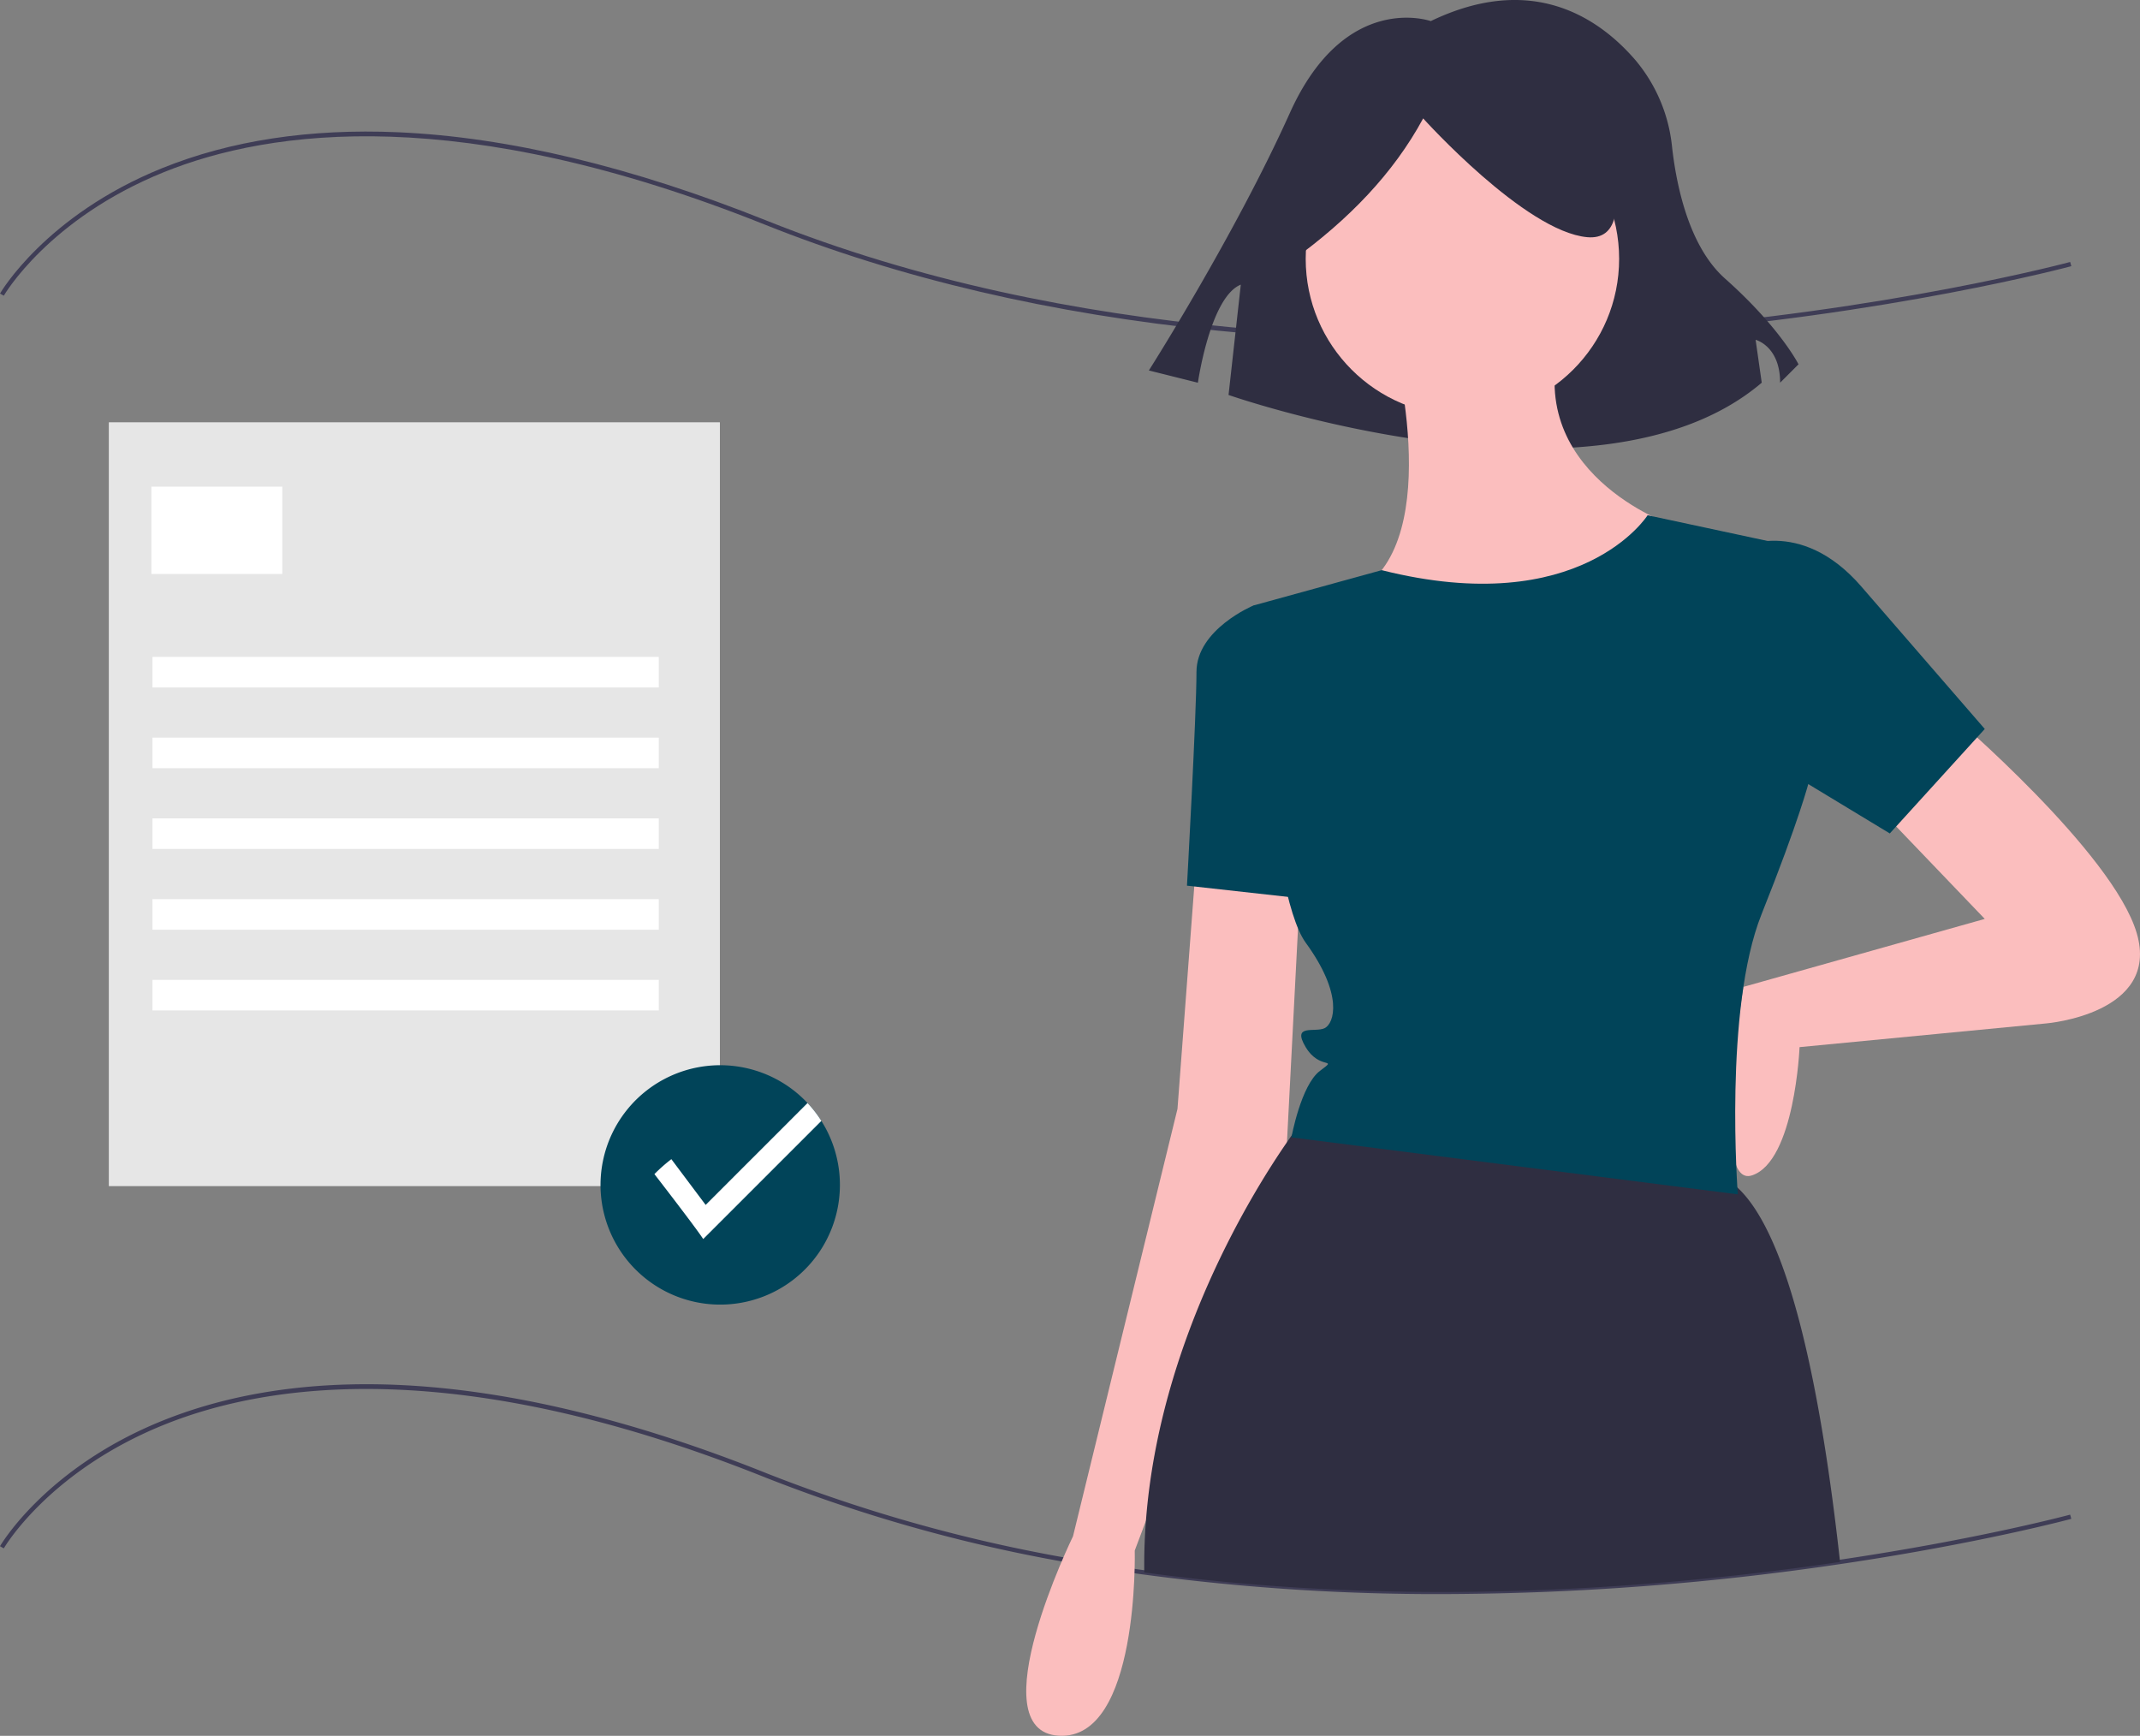 <svg xmlns="http://www.w3.org/2000/svg" width="552" height="447.734" viewBox="0 0 552 447.734"><rect x="0" y="0" width="552" height="447.734" fill="#808080" stroke="none"/><defs><style>.a{fill:#3f3d56;}.b{fill:#2f2e41;}.c{fill:#fbbebe;}.d{fill:#014459;}.e{fill:#e6e6e6;}.f{fill:#fff;}</style></defs><g transform="translate(0 0)"><path class="a" d="M563.72,701.095a565.734,565.734,0,0,1-76.824-5.034c-.831-.106-1.674-.225-2.511-.35-6.25-.889-12.5-1.9-18.583-3.02a401.4,401.4,0,0,1-76.681-21.72c-78.28-31.313-127.5-24.648-155-13.545-29.765,12.018-41.207,31.679-41.32,31.876l-.979-.556c.114-.2,11.7-20.154,41.794-32.33,17.643-7.139,38.11-10.259,60.837-9.276,28.37,1.229,60.362,8.895,95.089,22.785A400.306,400.306,0,0,0,466,691.584c6.065,1.112,12.3,2.126,18.543,3.013.833.124,1.668.242,2.5.348,69.025,9.495,135.613,3.769,179.321-2.706,36.026-5.337,59.211-11.577,59.441-11.639l.295,1.086c-.23.063-23.473,6.319-59.571,11.666a709.821,709.821,0,0,1-102.81,7.742Z" transform="translate(-191.819 -289.916)"/><path class="a" d="M563.8,223.252c-19.845,0-39.165-.928-57.805-2.785C463.158,216.2,423.837,207,389.12,193.111c-78.28-31.313-127.5-24.649-155-13.544-29.765,12.017-41.207,31.679-41.32,31.876l-.979-.556c.114-.2,11.7-20.154,41.794-32.33,17.643-7.139,38.11-10.261,60.837-9.276,28.37,1.228,60.362,8.894,95.089,22.785,78.4,31.362,165.649,32.594,225.032,28.109,64.365-4.863,110.776-17.309,111.237-17.434l.295,1.086c-.462.126-46.956,12.6-111.422,17.469C597.419,222.6,580.423,223.252,563.8,223.252Z" transform="translate(-191.819 -135.17)"/><path class="b" d="M702.806,124.363s-22.132-7.9-36.36,23.713-36.36,66.4-36.36,66.4l12.647,3.162S645.9,195.5,653.8,192.339l-3.162,28.455s94.851,33.2,137.534-3.162l-1.581-11.066s6.323,1.581,6.323,11.066l4.743-4.743s-4.743-9.485-18.97-22.132c-9.338-8.3-12.547-24.093-13.65-33.967a41.1,41.1,0,0,0-9.463-22.384C746.118,123.45,728.89,111.8,702.806,124.363Z" transform="translate(-333.743 -118.919)"/><path class="c" d="M908.989,391.56s41.648,35.523,47.772,56.347-23.274,23.274-23.274,23.274l-63.7,6.125s-1.225,29.4-12.249,33.073-2.238-48.614-2.238-48.614l62.26-17.532-28.173-29.4Z" transform="translate(-405.601 -207.209)"/><path class="c" d="M627.219,445.907l-4.9,64.921L595.371,621.072s-24.5,50.222-3.675,51.447,19.6-47.772,19.6-47.772l39.2-104.119,3.675-71.046Z" transform="translate(-318.594 -224.808)"/><circle class="c" cx="40.423" cy="40.423" r="40.423" transform="translate(336.798 26.336)"/><path class="c" d="M716.446,246.635s14.7,52.672-8.575,66.146,58.8,23.274,80.845-17.149c0,0-39.2-13.474-28.173-49Z" transform="translate(-357.6 -160.277)"/><path class="d" d="M669.125,352.344l-7.35-2.45s-14.7,6.125-14.7,17.149-2.45,55.122-2.45,55.122L677.7,425.84Z" transform="translate(-338.451 -193.716)"/><path class="b" d="M807.8,660.5c-45.219,6.7-111.126,12.108-179.475,2.708-.006-.676-.006-1.334-.006-1.976q0-5.733.439-11.337c3.5-46,27.2-84.353,36.37-97.644.462-.675.889-1.283,1.272-1.824,1.48-2.077,2.342-3.175,2.342-3.175s71.046-1.16,107.793,13.538a15.807,15.807,0,0,1,4.785,3.13C795.022,576.563,803.072,617.611,807.8,660.5Z" transform="translate(-333.171 -257.619)"/><path class="d" d="M851.248,327.2s15.924-8.575,31.848,9.8l31.848,36.748-24.5,26.948L843.9,372.521Z" transform="translate(-402.982 -185.719)"/><path class="b" d="M684.4,194.971c14.31-10.356,25.893-22.285,33.556-36.474,0,0,26.261,29.179,42.31,30.638s1.459-35.015,1.459-35.015l-29.179-7.295-27.72,2.918-21.884,14.59Z" transform="translate(-350.858 -127.956)"/><path class="d" d="M771.657,315.474s-17.142,27.1-68.593,14.164l-29.2,8.041-3.88,1.069s3.675,73.5,13.474,86.97,7.35,20.824,4.9,22.049-8.575-1.225-4.9,4.9,8.575,2.45,3.675,6.125-7.35,17.149-7.35,17.149l115.143,14.7s-3.675-47.772,6.125-72.271,12.249-34.3,12.249-34.3l-7.35-61.246Z" transform="translate(-346.664 -182.57)"/><rect class="e" width="157.617" height="197.021" transform="translate(28.073 108.925)"/><rect class="f" width="33.775" height="22.517" transform="translate(39.049 125.531)"/><rect class="f" width="130.597" height="7.881" transform="translate(39.331 169.438)"/><rect class="f" width="130.597" height="7.881" transform="translate(39.331 190.266)"/><rect class="f" width="130.597" height="7.881" transform="translate(39.331 211.094)"/><rect class="f" width="130.597" height="7.881" transform="translate(39.331 231.922)"/><rect class="f" width="130.597" height="7.881" transform="translate(39.331 252.75)"/><path class="d" d="M482.652,556.17a30.874,30.874,0,1,1-4.785-16.538A30.873,30.873,0,0,1,482.652,556.17Z" transform="translate(-266.002 -250.506)"/><path class="f" d="M484.526,544.3,454.05,574.775c-1.915-2.965-12.587-16.747-12.587-16.747a43.2,43.2,0,0,1,4.368-3.856l8.849,11.8,26.277-26.277a30.825,30.825,0,0,1,3.569,4.61Z" transform="translate(-272.661 -255.179)"/></g></svg>